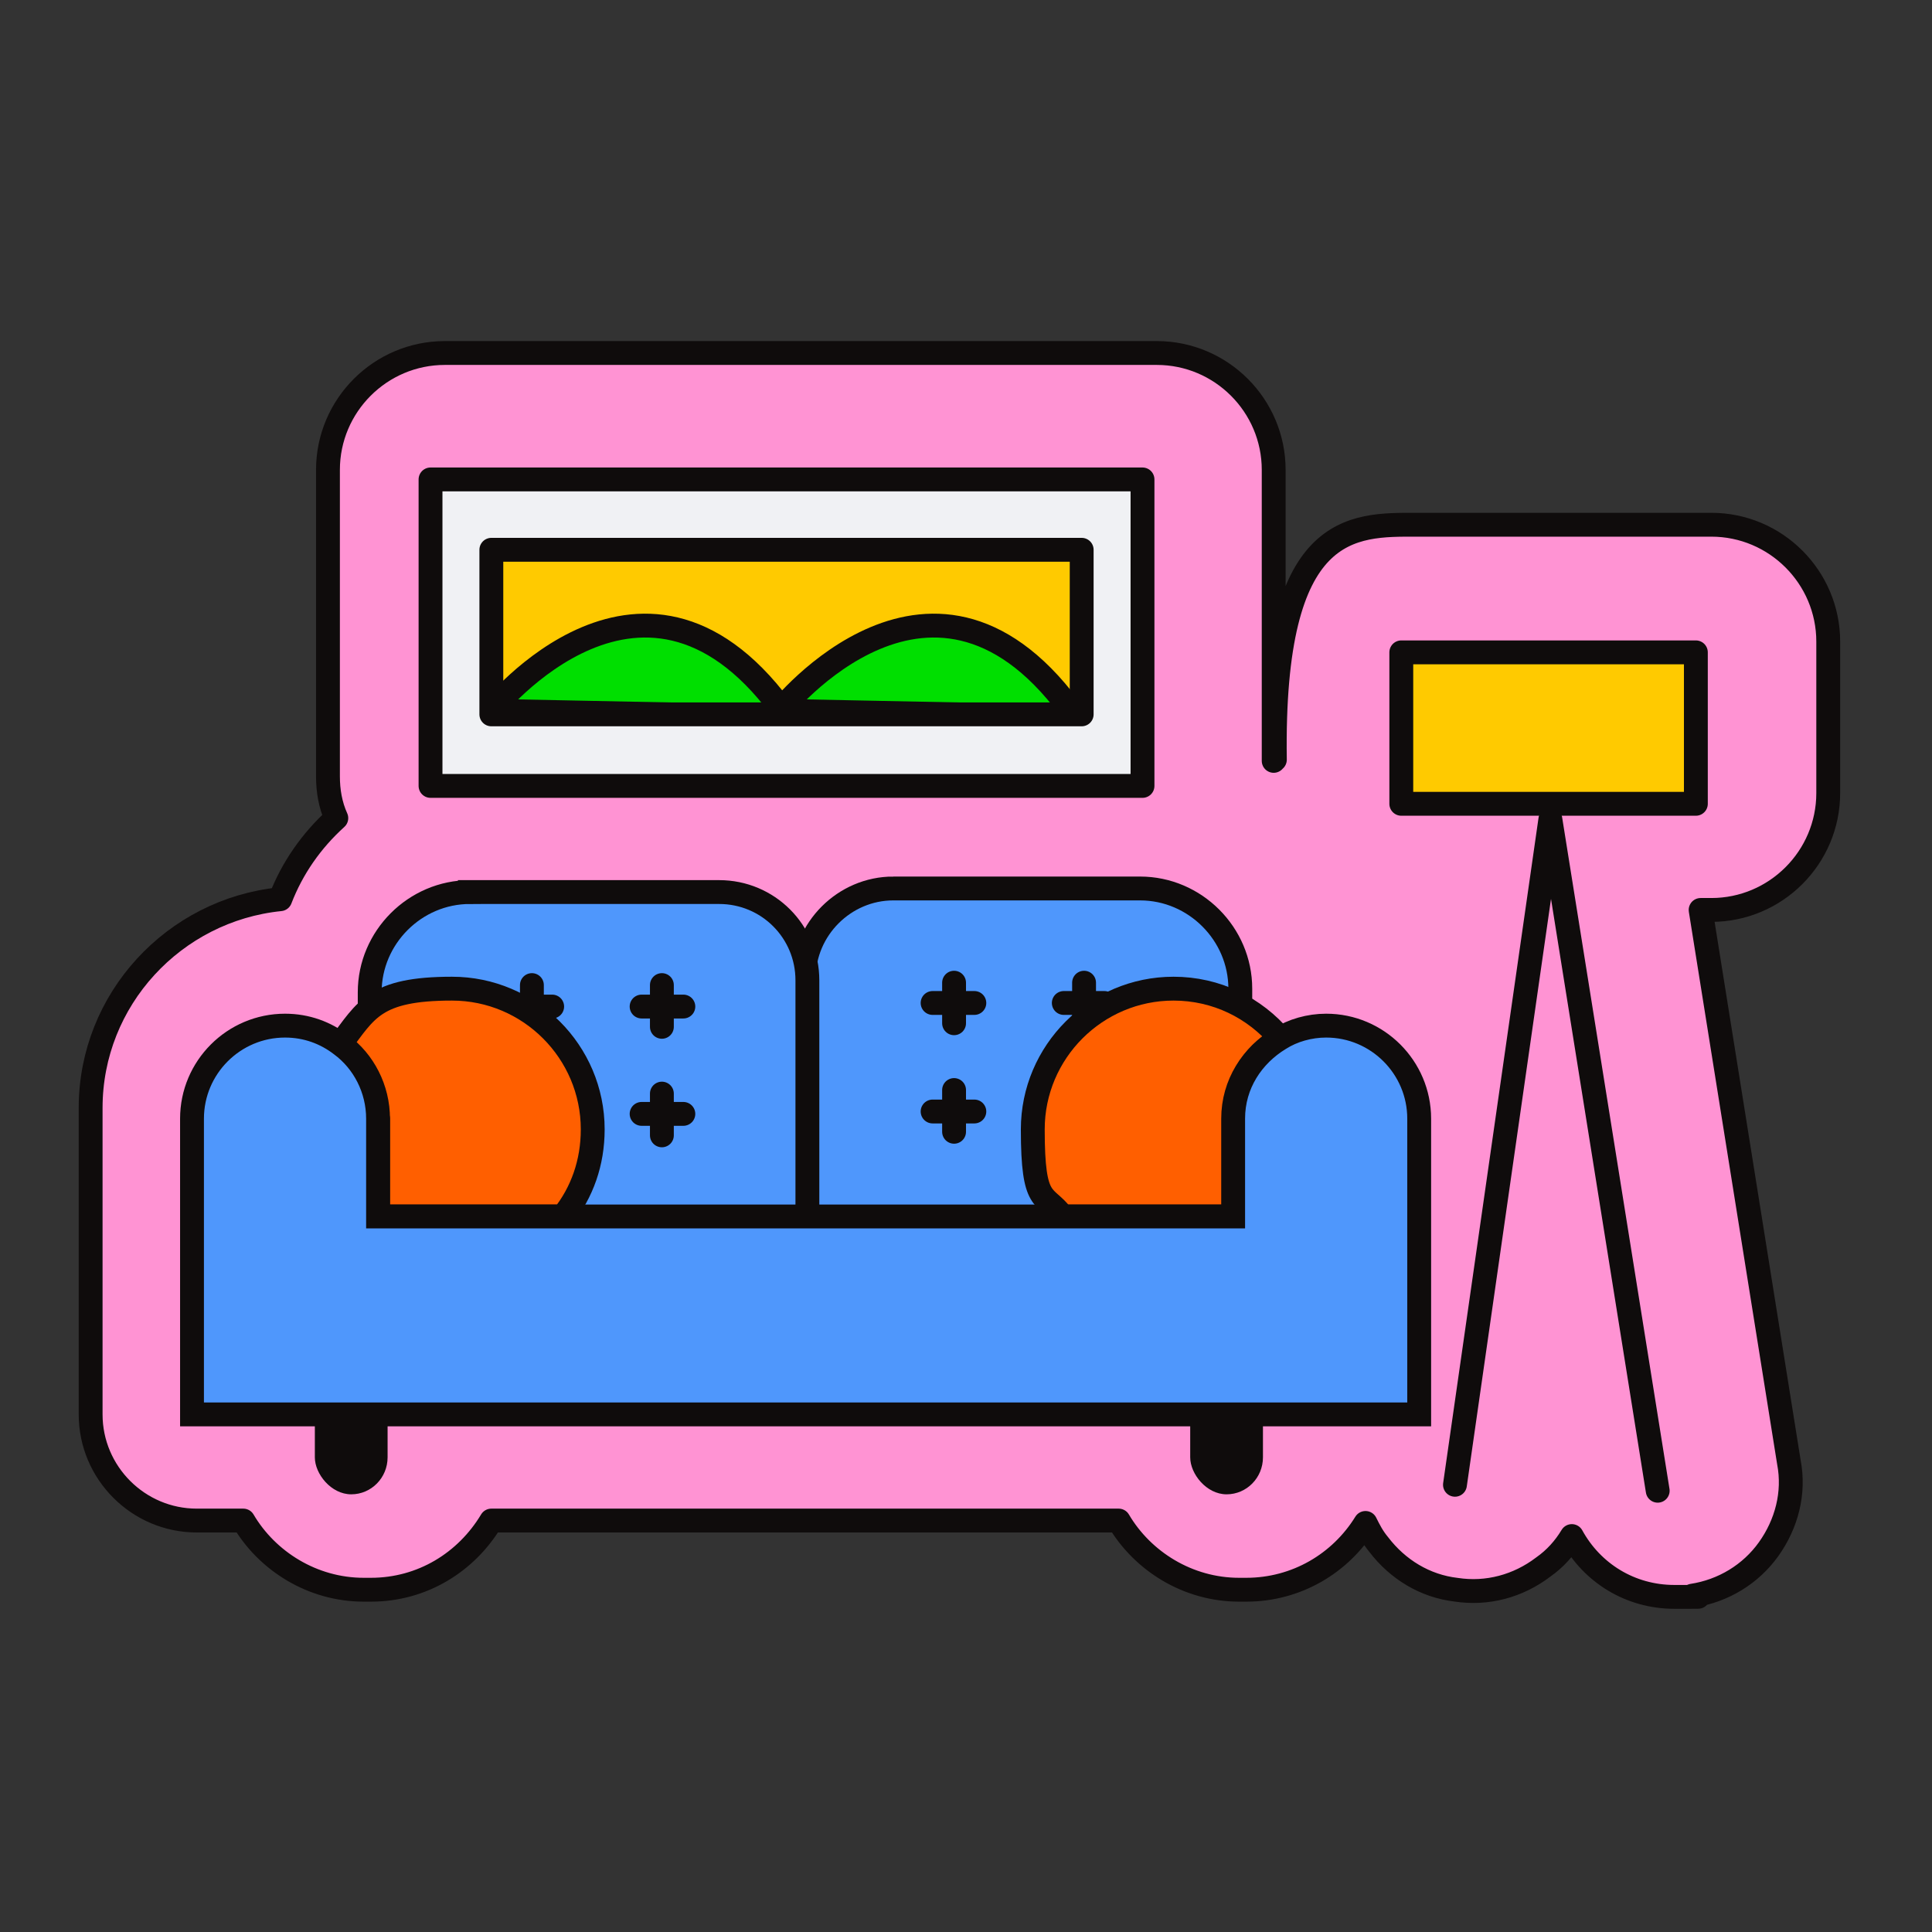 <?xml version="1.0" encoding="UTF-8"?>
<svg id="Layer_1" xmlns="http://www.w3.org/2000/svg" version="1.1" viewBox="0 0 162 162">
  <rect x="0" y="0" width="162" height="162" fill="#333333" stroke="none"/>
  <!-- Generator: Adobe Illustrator 29.3.1, SVG Export Plug-In . SVG Version: 2.1.0 Build 151)  -->
  <defs>
    <style>
      .st0 {
        fill: #0f0c0c;
      }

      .st1 {
        fill: #ff5f00;
      }

      .st1, .st2, .st3, .st4, .st5, .st6, .st7 {
        stroke: #0f0c0c;
        stroke-width: 2px;
      }

      .st1, .st2, .st3, .st5, .st6, .st7 {
        stroke-linecap: round;
        stroke-linejoin: round;
      }

      .st2 {
        fill: none;
      }

      .st3, .st8 {
        fill: #ffca00;
      }

      .st4 {
        fill: #4f97fc;
        stroke-miterlimit: 10;
      }

      .st5 {
        fill: #f0f1f4;
      }

      .st6 {
        fill: #ff93d3;
      }

      .st7 {
        fill: #00df00;
      }
    </style>
  </defs>
  <path class="st6" d="M106.8,63.8v-24.4c0-5.4-4.4-9.8-9.8-9.8h-59.7c-5.4,0-9.8,4.4-9.8,9.8v25.7c0,1.2.2,2.4.7,3.5-2.1,1.9-3.7,4.2-4.7,6.8-8.9.9-15.9,8.4-15.9,17.5v25.7c0,4.9,4,8.9,8.9,8.9h3.9c2,3.4,5.8,5.8,10.1,5.8h.6c4.3,0,8-2.3,10.1-5.8h52.6c2,3.4,5.8,5.8,10.1,5.8h.6c4.2,0,7.9-2.2,10-5.6.3.6.6,1.2,1.1,1.8,1.6,2.1,3.9,3.5,6.5,3.8,2.6.4,5.2-.3,7.3-1.9,1-.7,1.8-1.6,2.4-2.6,1.7,3.1,4.9,5.1,8.6,5.1s1.1,0,1.5-.1c2.6-.4,4.9-1.8,6.4-3.9,1.5-2.1,2.2-4.7,1.7-7.3l-7.4-46.3h.9c5.4,0,9.8-4.4,9.8-9.8v-12.7c0-5.4-4.4-9.8-9.8-9.8h-24.7c-5.4,0-12.2-.3-11.9,19.7"/>
  <rect class="st8" x="38.3" y="43.3" width="55.1" height="20.2"/>
  <path class="st7" d="M41.2,59.6s13-16.4,24.8.5l-24.8-.5Z"/>
  <path class="st7" d="M65.4,59.6s13-16.4,24.8.5l-24.8-.5Z"/>
  <g>
    <rect class="st0" x="26.4" y="114.8" width="6.1" height="10.5" rx="3.1" ry="3.1"/>
    <rect class="st0" x="99.8" y="114.8" width="6.1" height="10.5" rx="3.1" ry="3.1"/>
  </g>
  <path class="st4" d="M74.9,74.5h20.7c4.6,0,8.4,3.8,8.4,8.4v24.8h-36.6v-25.7c0-4.1,3.4-7.5,7.5-7.5Z"/>
  <path class="st4" d="M39.4,74.8h20.9c4.1,0,7.4,3.3,7.4,7.4v25.8H31v-24.8c0-4.6,3.8-8.4,8.4-8.4Z"/>
  <g>
    <g>
      <line class="st2" x1="44.6" y1="82.6" x2="44.6" y2="86.1"/>
      <line class="st2" x1="46.3" y1="84.4" x2="42.9" y2="84.4"/>
    </g>
    <g>
      <line class="st2" x1="55.5" y1="82.6" x2="55.5" y2="86.1"/>
      <line class="st2" x1="57.3" y1="84.4" x2="53.8" y2="84.4"/>
    </g>
    <g>
      <line class="st2" x1="44.6" y1="91.7" x2="44.6" y2="95.2"/>
      <line class="st2" x1="46.3" y1="93.4" x2="42.9" y2="93.4"/>
    </g>
    <g>
      <line class="st2" x1="55.5" y1="91.7" x2="55.5" y2="95.2"/>
      <line class="st2" x1="57.3" y1="93.4" x2="53.8" y2="93.4"/>
    </g>
  </g>
  <g>
    <g>
      <line class="st2" x1="80" y1="82.4" x2="80" y2="85.8"/>
      <line class="st2" x1="81.7" y1="84.1" x2="78.2" y2="84.1"/>
    </g>
    <g>
      <line class="st2" x1="90.9" y1="82.4" x2="90.9" y2="85.8"/>
      <line class="st2" x1="92.6" y1="84.1" x2="89.2" y2="84.1"/>
    </g>
    <g>
      <line class="st2" x1="80" y1="91.4" x2="80" y2="94.9"/>
      <line class="st2" x1="81.7" y1="93.2" x2="78.2" y2="93.2"/>
    </g>
    <g>
      <line class="st2" x1="90.9" y1="91.4" x2="90.9" y2="94.9"/>
      <line class="st2" x1="92.6" y1="93.2" x2="89.2" y2="93.2"/>
    </g>
  </g>
  <path class="st5" d="M36.1,40.2v25.7h59.7v-25.7h-59.7ZM90.7,59.9h-49.5v-13.8h49.5v13.8Z"/>
  <path class="st1" d="M31.7,93.8v8.2h15.5c1.6-2,2.5-4.5,2.5-7.3,0-6.5-5.3-11.8-11.8-11.8s-7.2,1.8-9.4,4.7c1.9,1.4,3.1,3.7,3.1,6.2Z"/>
  <path class="st1" d="M103.5,93.8c0-2.9,1.5-5.4,3.9-6.7-2.2-2.6-5.4-4.2-9-4.2-6.5,0-11.8,5.3-11.8,11.8s1,5.3,2.5,7.3h14.4v-8.2Z"/>
  <path class="st4" d="M111.2,86h0c-1.4,0-2.8.4-3.9,1.1-2.3,1.4-3.9,3.8-3.9,6.7v8.2H31.7v-8.2c0-2.5-1.2-4.8-3.1-6.2-1.3-1-2.9-1.6-4.7-1.6h0c-4.3,0-7.8,3.5-7.8,7.8v24.8h102.9v-24.8c0-4.3-3.5-7.8-7.8-7.8Z"/>
  <polyline class="st2" points="139 125 130 68.7 122 124.5"/>
  <rect class="st3" x="117.5" y="54.7" width="24.7" height="12.7"/>
</svg>